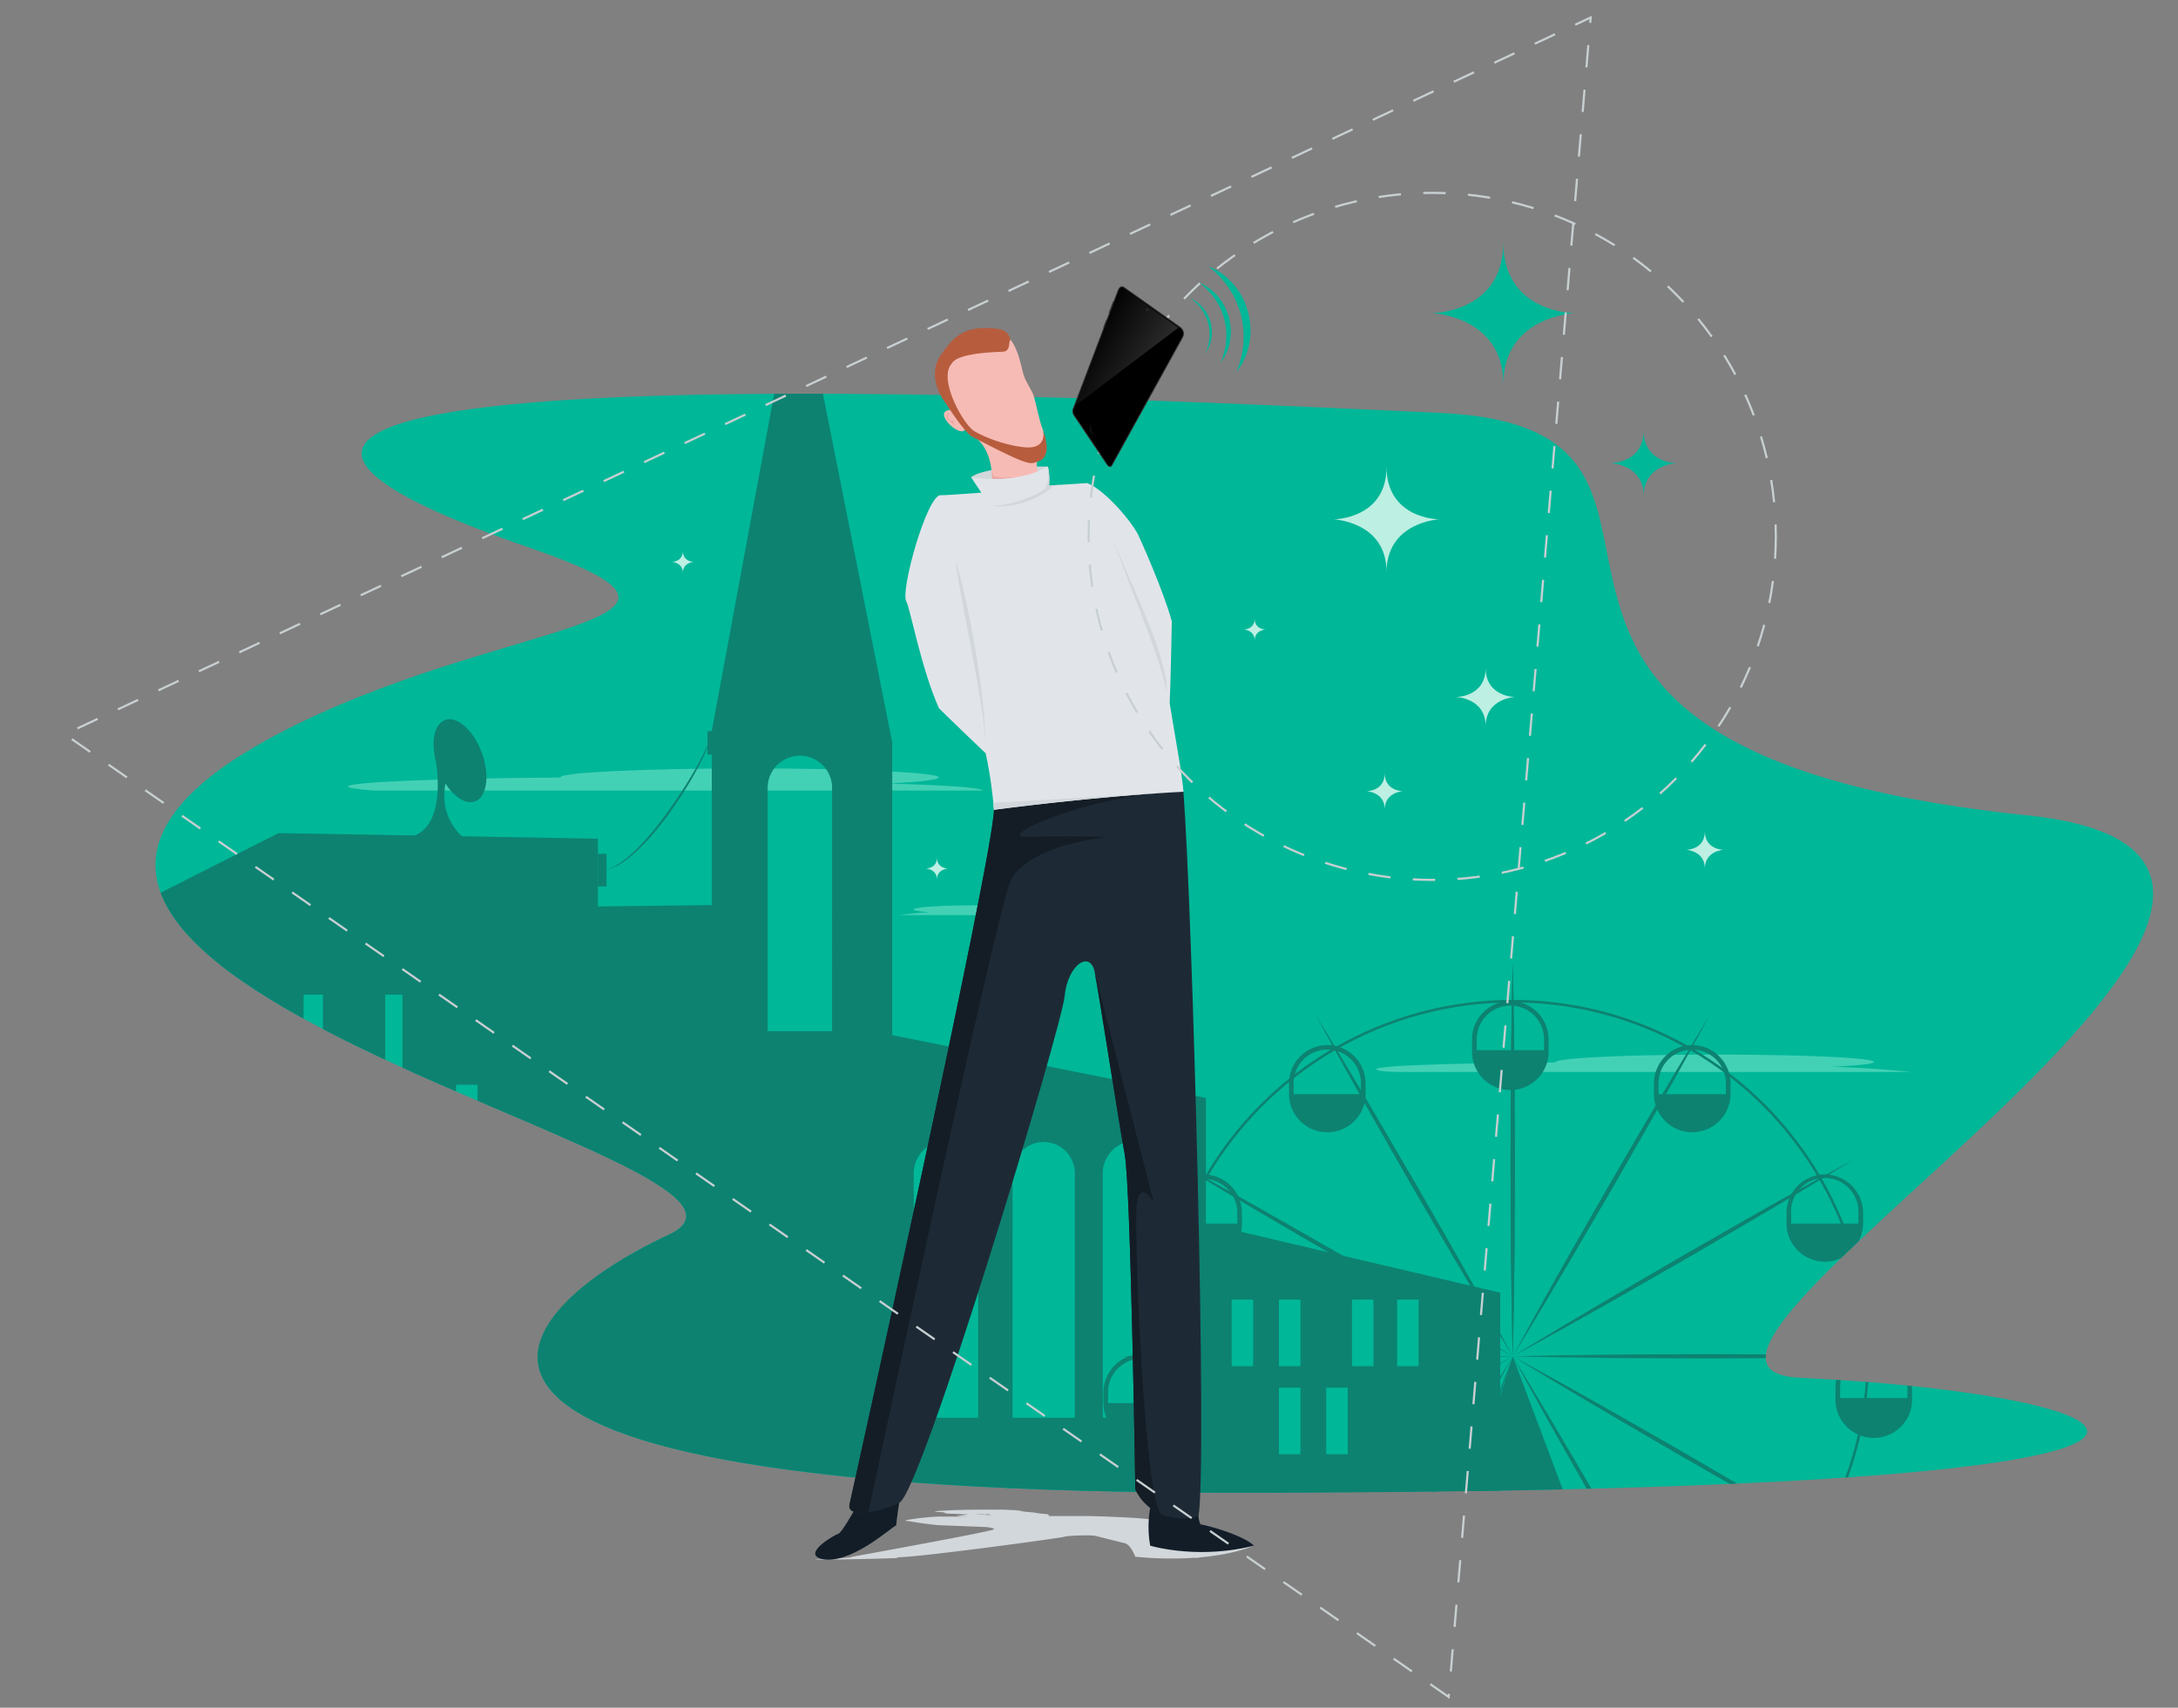 <svg id="Calque_1" data-name="Calque 1" xmlns="http://www.w3.org/2000/svg" xmlns:xlink="http://www.w3.org/1999/xlink" viewBox="0 0 1013.79 795.07"><rect x="0" y="0" width="1013.79" height="795.07" fill="#808080" stroke="none"/><defs><style>.cls-1,.cls-20,.cls-22,.cls-6{fill:none;}.cls-2{clip-path:url(#clip-path);}.cls-3{fill:#00b798;}.cls-4{fill:#bdefe3;}.cls-5{fill:#43d1b6;}.cls-6{stroke:#0d8271;stroke-width:1.19px;}.cls-20,.cls-22,.cls-6{stroke-miterlimit:10;}.cls-7{fill:#0d8271;}.cls-8{fill:#d2d7db;}.cls-9{fill:#121d28;}.cls-10{clip-path:url(#clip-path-2);}.cls-11{fill:#1d2a35;}.cls-12{fill:#141d26;}.cls-13{clip-path:url(#clip-path-3);}.cls-14{fill:#f7bbb5;}.cls-15{clip-path:url(#clip-path-4);}.cls-16{fill:#eaa8a4;}.cls-17{fill:#b75d3e;}.cls-18{clip-path:url(#clip-path-5);}.cls-19{fill:#e1e5ea;}.cls-20{stroke:#c7cfd1;stroke-dasharray:10.41;}.cls-21{fill:url(#Dégradé_sans_nom);}.cls-22{stroke:#333;stroke-width:0.43px;}.cls-23{fill:url(#Dégradé_sans_nom_2);}.cls-24{fill:#2a3235;}</style><clipPath id="clip-path"><path class="cls-1" d="M246.66,255.07c106.46,36.69-15.29,32.56-118.31,87.18C-85.23,455.48,386.49,540.08,311.2,574.92S153.42,695.14,577,695c521.67-.19,432.55-45.34,260.39-53.58C739.51,636.73,1144.59,404,947.24,380c-307-37.23-119.15-181.32-278.46-187.88C582.8,188.61-49.34,153.06,246.66,255.07Z"/></clipPath><clipPath id="clip-path-2"><path class="cls-1" d="M395.44,700.4S462.65,398,462.65,377c15.4-4.2,79.8-9.8,88.2-8.4,4.2,54.6,11.2,313.6,7,337.4-22.4,4.9-29.4-12.6-29.4-12.6s-2.1-140.76-4.9-155.78-11.9-74.52-14-85-12.6-3.5-14,11.2-66.5,231-77,235.9S394,706.72,395.44,700.4Z"/></clipPath><clipPath id="clip-path-3"><path class="cls-1" d="M442.3,190.91c-6.56-12.33-4.32-25.26,2.09-29.53s11.16-7.21,20-6.73,10.92,16.6,12.11,20.06,3.37,6.29,4.51,9.16c.7,1.77,2.92,12.5,4,15,1.4,3.09,2.37,13.54-4.51,16.39s-27.6-15.59-31.4-15.12C446.31,203.75,433.82,191.35,442.3,190.91Z"/></clipPath><clipPath id="clip-path-4"><path class="cls-1" d="M455.08,204.51c9.49,9,6,25.55,6.55,25.51s20.52,7.27,23.37,4-4.47-14.84-1.85-20.61S455.08,204.51,455.08,204.51Z"/></clipPath><clipPath id="clip-path-5"><path class="cls-1" d="M437.78,230.56c4,0,12.22-.78,19-1.18L452,222.21s20.51,3.77,35.7-5c1,3,.69,8,.69,8l-.21.85L506,224.92c7.19,2.48,19.84,16.44,23.74,24,.85,1.65,11.73,25.88,15.71,40.34,0,0-.64,32.68-1,38.12,4,14.55,6.4,31.42,6.4,41.25-42,2.15-88.2,8.4-88.2,8.4-.71-8.17-3.78-17.35-3.84-26.31,0,0-16.06-15.25-21.77-21-8.19-18.26-13.4-46.5-15.19-49.73C419,274.94,431.48,230.56,437.78,230.56Z"/></clipPath><linearGradient id="Dégradé_sans_nom" x1="1387.33" y1="20.54" x2="1428.24" y2="19.04" gradientTransform="translate(-667.57 -583.25) rotate(31.46)" gradientUnits="userSpaceOnUse"><stop offset="0" stop-color="#fff" stop-opacity="0"/><stop offset="1" stop-color="#fff" stop-opacity="0.2"/></linearGradient><linearGradient id="Dégradé_sans_nom_2" x1="1411.45" y1="60.23" x2="1415.4" y2="56.14" gradientTransform="translate(-667.7 -583.04) rotate(31.46)" gradientUnits="userSpaceOnUse"><stop offset="0" stop-color="#fff" stop-opacity="0.4"/><stop offset="1" stop-color="#333" stop-opacity="0"/></linearGradient></defs><title>xavier-bertolotti-contact</title><g class="cls-2"><path id="tache_arrière-2" data-name="tache arrière-2" class="cls-3" d="M246.66,255.07c106.46,36.69-15.29,32.56-118.31,87.18C-85.23,455.48,386.49,540.08,311.2,574.92S153.42,697.28,577,695c617.54-3.34,682.57-30,260.39-53.58C739.55,636,1150,400.3,947.24,380,639.57,349.25,828.09,198.7,668.78,192.15,582.8,188.61-49.34,153.06,246.66,255.07Z"/><path class="cls-4" d="M645.38,266.37c.12-23.47-24.57-24.57-24.57-24.57s24.72-.14,24.57-24.57c0,24.57,24.57,24.57,24.57,24.57S645.51,242.9,645.38,266.37Z"/><path class="cls-4" d="M691.51,338.11c.07-13-13.6-13.6-13.6-13.6s13.68-.08,13.6-13.6c0,13.6,13.6,13.6,13.6,13.6S691.58,325.12,691.51,338.11Z"/><path class="cls-4" d="M793.56,404.37c0-8.31-8.7-8.7-8.7-8.7s8.75,0,8.7-8.7c0,8.7,8.7,8.7,8.7,8.7S793.6,396.06,793.56,404.37Z"/><path class="cls-4" d="M584,298.15c0-4.83-5.06-5.06-5.06-5.06s5.09,0,5.06-5.06c0,5.06,5.06,5.06,5.06,5.06S584.07,293.32,584,298.15Z"/><path class="cls-4" d="M644.55,376.82c0-8.06-8.44-8.44-8.44-8.44s8.49,0,8.44-8.44c0,8.44,8.44,8.44,8.44,8.44S644.59,368.76,644.55,376.82Z"/><path class="cls-4" d="M436.12,409.5c0-4.89-5.12-5.12-5.12-5.12s5.15,0,5.12-5.12c0,5.12,5.12,5.12,5.12,5.12S436.14,404.6,436.12,409.5Z"/><path class="cls-4" d="M317.84,266.73c0-4.89-5.12-5.12-5.12-5.12s5.15,0,5.12-5.12c0,5.12,5.12,5.12,5.12,5.12S317.87,261.83,317.84,266.73Z"/><path class="cls-5" d="M174.46,368.07H457.59c-1.34-1.5-18.27-2.53-43.85-3.26,14.44-.74,23.26-1.77,23.26-2.86,0-2.3-39.43-4.19-88.07-4.19s-88.07,1.86-88.07,4.16V362c-56.37.37-98.92,2.14-98.92,4.17C162,366.81,166.47,367.57,174.46,368.07Z"/><path class="cls-5" d="M651.16,499.07H889.61c-1.13,0-15.39-1.76-36.93-2.38,12.16-.63,19.59-1.31,19.59-2.23,0-2-33.21-3.45-74.17-3.45s-74.17,1.62-74.17,3.57a.36.36,0,0,0,0,.09c-47.48.32-83.32,1.44-83.32,3.16C640.64,498.38,644.43,499.07,651.16,499.07Z"/><path class="cls-5" d="M509.79,426.07H418.64a139.85,139.85,0,0,1,14.12-1.35c-4.65-.35-7.49-.74-7.49-1.26,0-1.09,12.69-1.94,28.35-1.94s28.35.91,28.35,2h0c18.15.18,31.85.82,31.85,1.79C513.81,425.67,512.36,426.07,509.79,426.07Z"/><circle class="cls-6" cx="704.12" cy="631.48" r="165.36"/><path class="cls-7" d="M704.12,631.48l-.19-7.87c-.08-5-.28-12.16-.37-20.74s-.27-18.59-.31-29.32L703.12,540l.13-33.61c0-10.73.22-20.74.3-29.32s.29-15.73.37-20.74l.19-7.87.19,7.87c.08,5,.28,12.16.37,20.74s.27,18.59.3,29.32L705.1,540l-.1,33.56c0,10.73-.22,20.74-.31,29.32s-.29,15.73-.37,20.74Z"/><path class="cls-7" d="M704.12,631.48l-4.1-6.72c-2.57-4.29-6.32-10.39-10.69-17.78s-9.53-16-14.92-25.24l-16.92-29-16.69-29.2c-5.33-9.31-10.18-18.07-14.39-25.54s-7.62-13.77-10-18.14l-3.76-6.91,4.1,6.71c2.57,4.29,6.32,10.39,10.69,17.77s9.53,16,14.92,25.24l16.92,29L676,580.84c5.33,9.31,10.18,18.07,14.39,25.54s7.62,13.77,10,18.14Z"/><path class="cls-7" d="M704.12,631.48l-6.91-3.77c-4.38-2.43-10.67-5.84-18.14-10s-16.23-9.06-25.54-14.39l-29.17-16.69-29-16.92c-9.27-5.39-17.85-10.56-25.24-14.92s-13.48-8.11-17.77-10.69l-6.71-4.1,6.91,3.76c4.38,2.43,10.67,5.84,18.14,10s16.24,9.06,25.54,14.4L625.4,584.8l29,16.92c9.27,5.4,17.85,10.56,25.24,14.92s13.48,8.11,17.78,10.69Z"/><path class="cls-7" d="M704.12,631.48l-7.87.19c-5,.08-12.16.28-20.74.37s-18.59.27-29.32.31l-33.61.13L579,632.35c-10.73,0-20.74-.22-29.32-.3s-15.73-.29-20.74-.37l-7.87-.19,7.87-.19c5-.08,12.16-.28,20.74-.37s18.59-.27,29.32-.3l33.61-.13,33.61.13c10.73,0,20.74.22,29.32.31s15.73.29,20.74.37Z"/><path class="cls-7" d="M704.12,631.48l-6.72,4.1c-4.29,2.57-10.39,6.32-17.78,10.69s-16,9.53-25.24,14.92l-29,16.92-29.2,16.69c-9.31,5.33-18.07,10.18-25.54,14.4s-13.77,7.62-18.14,10l-6.91,3.8,6.71-4.1c4.29-2.57,10.39-6.32,17.77-10.69s16-9.53,25.24-14.92l29-16.92,29.17-16.69c9.31-5.33,18.07-10.18,25.54-14.39s13.77-7.62,18.14-10Z"/><path class="cls-7" d="M704.12,631.48l-3.77,6.91c-2.43,4.38-5.84,10.67-10,18.14s-9.06,16.23-14.39,25.54l-16.69,29.17-16.92,29c-5.39,9.27-10.56,17.85-14.92,25.24S619.27,779,616.69,783.3l-4.1,6.71,3.76-6.91c2.43-4.38,5.84-10.67,10-18.14s9.06-16.24,14.39-25.54l16.69-29.17,16.92-29c5.4-9.27,10.56-17.85,14.92-25.24s8.11-13.48,10.69-17.78Z"/><path class="cls-7" d="M704.12,631.48l-2.72,8.16c-1.77,5.18-4.22,12.61-7.3,21.47s-6.61,19.23-10.53,30.29L671.31,726l-12.52,34.6c-4,11-7.86,21.27-11.1,30.08s-6.07,16.1-8,21.22l-3.08,8,2.72-8.16c1.77-5.18,4.22-12.61,7.3-21.47S653.23,771,657.16,760l12.27-34.64L682,690.79c4-11,7.86-21.27,11.1-30.08s6.07-16.1,8-21.22Z"/><path class="cls-7" d="M704.12,631.48l4.1,6.72c2.57,4.29,6.32,10.39,10.69,17.78s9.53,16,14.92,25.24l16.92,29,16.69,29.17c5.33,9.31,10.18,18.07,14.39,25.54s7.62,13.77,10,18.14l3.76,6.91-4.1-6.71c-2.57-4.29-6.32-10.39-10.69-17.77s-9.53-16-14.92-25.24l-16.92-29-16.69-29.17c-5.33-9.31-10.18-18.07-14.39-25.54s-7.62-13.77-10-18.14Z"/><path class="cls-7" d="M704.12,631.48l6.91,3.77c4.38,2.43,10.67,5.84,18.14,10s16.23,9.06,25.54,14.39l29.17,16.69,29,16.92c9.27,5.39,17.85,10.56,25.24,14.92s13.48,8.11,17.77,10.69l6.71,4.1-6.91-3.76c-4.38-2.43-10.67-5.84-18.14-10s-16.24-9.06-25.54-14.4l-29.17-16.69-29-16.92c-9.27-5.4-17.85-10.56-25.24-14.92s-13.48-8.11-17.78-10.69Z"/><path class="cls-7" d="M704.12,631.48l7.87-.19c5-.08,12.16-.28,20.74-.37s18.59-.27,29.32-.31l33.61-.13,33.61.13c10.73,0,20.74.22,29.32.3s15.73.29,20.74.37l7.87.19-7.87.19c-5,.08-12.16.28-20.74.37s-18.59.27-29.32.3l-33.61.13L762,632.35c-10.73,0-20.74-.22-29.32-.31s-15.73-.29-20.74-.37Z"/><path class="cls-7" d="M704.12,631.48l6.72-4.1c4.29-2.57,10.39-6.32,17.78-10.69s16-9.53,25.24-14.92l29-16.92L812,568.16c9.31-5.33,18.07-10.18,25.54-14.4s13.77-7.62,18.14-10l6.91-3.76-6.71,4.1c-4.29,2.57-10.39,6.32-17.77,10.69s-16,9.53-25.24,14.92l-29,16.92-29.17,16.69c-9.31,5.33-18.07,10.18-25.54,14.39s-13.77,7.62-18.14,10Z"/><path class="cls-7" d="M704.12,631.48l3.77-6.91c2.43-4.38,5.84-10.67,10-18.14s9.06-16.23,14.39-25.54L749,551.71l16.92-29c5.39-9.27,10.56-17.85,14.92-25.24S789,484,791.55,479.66l4.1-6.71-3.76,6.91c-2.43,4.38-5.84,10.67-10,18.14s-9.06,16.24-14.39,25.54l-16.69,29.17-16.92,29c-5.4,9.27-10.56,17.85-14.92,25.24s-8.11,13.48-10.69,17.78Z"/><path class="cls-7" d="M704.12,631.48l-.19-7.87c-.08-5-.28-12.16-.37-20.74s-.27-18.59-.31-29.32L703.12,540l.13-33.61c0-10.73.22-20.74.3-29.32s.29-15.73.37-20.74l.19-7.87.19,7.87c.08,5,.28,12.16.37,20.74s.27,18.59.3,29.32L705.1,540l-.1,33.56c0,10.73-.22,20.74-.31,29.32s-.29,15.73-.37,20.74Z"/><polygon class="cls-7" points="704.12 631.48 733.81 710.49 793.57 788.37 703.04 788.37 612.52 788.37 678.81 710.49 704.12 631.48"/><path class="cls-7" d="M787.67,486.58a17.87,17.87,0,0,0-17.81,17.81v5.36a17.82,17.82,0,0,0,35.63,0h0V504.4A17.87,17.87,0,0,0,787.67,486.58Zm15.67,22.85H772v-4.71a15.67,15.67,0,0,1,31.33-.79q0,.4,0,.79Z"/><path class="cls-7" d="M703,466.09a17.87,17.87,0,0,0-17.81,17.81v5.36a17.82,17.82,0,1,0,35.63,0h0V483.9A17.87,17.87,0,0,0,703,466.09Zm15.67,22.85H687.38v-4.71a15.67,15.67,0,0,1,31.33-.79q0,.4,0,.79Z"/><path class="cls-7" d="M849.38,546.82a17.87,17.87,0,0,0-17.81,17.81V570a17.82,17.82,0,0,0,35.63,0h0v-5.36A17.87,17.87,0,0,0,849.38,546.82ZM865,569.66H833.71V565A15.67,15.67,0,1,1,865,565Z"/><path class="cls-7" d="M872.18,628.06a17.87,17.87,0,0,0-17.81,17.81v5.36a17.82,17.82,0,1,0,35.63,0h0v-5.36A17.87,17.87,0,0,0,872.18,628.06Zm15.67,22.85H856.52V646.2a15.67,15.67,0,1,1,31.33-.79q0,.4,0,.79Z"/><path class="cls-7" d="M849.38,714.65a17.87,17.87,0,0,0-17.81,17.81v5.36a17.82,17.82,0,0,0,35.63,0v-5.36A17.87,17.87,0,0,0,849.38,714.65ZM865,737.5H833.71v-4.71A15.67,15.67,0,0,1,865,732q0,.4,0,.79Z"/><path class="cls-7" d="M617.82,486.58A17.87,17.87,0,0,0,600,504.4v5.36a17.82,17.82,0,0,0,35.63,0V504.4A17.87,17.87,0,0,0,617.82,486.58Zm15.67,22.85H602.15v-4.71a15.67,15.67,0,0,1,31.33-.79q0,.4,0,.79Z"/><path class="cls-7" d="M560.26,546.82a17.87,17.87,0,0,0-17.81,17.81V570a17.82,17.82,0,0,0,35.63,0h0v-5.36A17.87,17.87,0,0,0,560.26,546.82Zm15.67,22.85H544.59V565a15.67,15.67,0,1,1,31.33-.79q0,.4,0,.79Z"/><path class="cls-7" d="M531.44,630.42a17.87,17.87,0,0,0-17.81,17.81v5.36a17.82,17.82,0,0,0,35.63,0h0v-5.36A17.87,17.87,0,0,0,531.44,630.42Zm15.67,22.85H515.77v-4.71a15.67,15.67,0,0,1,31.33-.79q0,.4,0,.79Z"/><path class="cls-7" d="M561.31,569.66V511.18l-146-29.25V345.73l-44-221.54-40,216.19v81l-53,.66V390.48l-148.67-2.59L39,433.72-126.69,666.07h-7v-231h-40.57l-211.43-25.68V740.07h-6V517.81l-152,22.78V778l1242-5.4V601.86Zm-1194,80.41h-15v-64h15Zm36,0h-17v-64h17Zm36,68h-17v-64h17Zm39-68h-15v-64h15Zm62-138h-9v-39h9Zm23,0h-11v-39h11Zm21,0h-9v-39h9Zm18,43h-9v-38h9Zm178-20.26-76,5.4V506.72l76-5.4Zm16,37.26h-9v-33h9Zm19,0h-10v-33h10Zm23-37h-9v-33h9Zm69-38h-10v-34h10Zm18,0h-9v-34h9Zm19,0h-9v-34h9Zm21,42h-9v-34h9Zm18,39h-8v-33h8Zm0-81h-8v-34h8Zm19,81h-8v-33h8Zm0-81h-8v-34h8Zm17,42h-8v-34h8Zm38-42h-8v-34h8Zm18,81h-9v-33h9Zm0-81h-9v-34h9Zm25,81h-9v-33h9Zm0-81h-9v-34h9Zm36,81h-8v-33h8Zm14-81h-9v-34h9Zm37,0h-8v-34h8Zm35,42h-10v-34h10Zm15,39h-8v-33h8Zm20,0h-10v-33h10Zm130-98h-30V366.84a15,15,0,0,1,30,0Zm68,180h-30V546.22a15,15,0,0,1,30,0Zm45,0h-29V546.22a14.5,14.5,0,0,1,29,0Zm43,0h-30V546.22a15,15,0,0,1,30,0Z"/></g><g id="perso"><path class="cls-8" d="M488.36,705.64Z"/><path class="cls-8" d="M559.19,722.61H559c-.74-3.54-5.18-9.36-8.19-10.94h0c0-.4-2.41-1.08-6.4-1.67a6.61,6.61,0,0,0,1-1.54c-4-.58-14.86-1.57-15.71-1.63-3.9-.31-16.55-.87-23.74-1H488.16l.18-.25c-.1-.08-.29-.25-.66-.61h-.73a12.7,12.7,0,0,0-1.37-.19H485c-1.12-.1-3.33-.53-4-.6-1.14-.12-3.32-.28-4.51-.42a23.8,23.8,0,0,0-6.08-.72h0a55.84,55.84,0,0,0-5.82-.15c-14.61-.08-20.2.14-25.79.47-6.68.33-2.5.6.07.71l.58.11c-.12.08.5.19,1.49.31-3.76,0,.24.27,4,.35,1.72.12,3.39.21,4.21.21h1.76l-6,.93,6.77.12H437.78c-6.3,0-18.74,1.79-15.94,2,1.79.13,7,1.27,15.19,2l21.77.85c4.72.53,3.84,1.07,3.84,1.07h0c0,.85-67.2,13-67.2,13-.37.07.35,0,1.81,0,0,0-5.66.5-7.06.51s-16.8.41-8,.52c13.3.14,32.78-.58,34.88-.61a12.62,12.62,0,0,1,1.28-.41h0c11-.2,75.72-9,77.12-9.55s12-.88,14.06-.45,11.23,2.83,14,3.44,4.91,6.31,4.91,6.31h0a165.75,165.75,0,0,0,26.82.53h2.57a1.83,1.83,0,0,0,.52-.21c8.51-.73,17.58-2.32,25.38-5.49C576.89,714.85,560.18,722.61,559.19,722.61ZM454.16,705h1.16s.09-.06.14,0c1,0,1.76.07,2.45.07h0c.17,0,.33.08.49.09h.44V705a.89.89,0,0,0,.29,0h.8a5.85,5.85,0,0,1,1.5.4C459.11,705.29,454.31,705.12,454.16,705Z"/></g><g id="perso-2"><path class="cls-8" d="M452,222.21s4.82-5.3,35.7-5c-1.53,6-8.51,15.41-8.51,15.41Z"/><path class="cls-9" d="M535.38,702a51,51,0,0,0,0,17.63s21.77,6.65,48.37,0c-6.3-5.6-23.57-9.8-24.56-9.8s-1.34-3.85-1.34-3.85S540.91,698,535.38,702Z"/><path class="cls-9" d="M382.14,725.76c13.3,3.34,32.9-14.86,35-15.56.35-3.85,1.4-10.5,1.4-10.5l-12.25-4.9-9,9s-5.66,10-7.06,10.3S373.39,723.11,382.14,725.76Z"/><g class="cls-10"><path class="cls-11" d="M395.44,700.4S462.65,398,462.65,377c15.4-4.2,79.8-9.8,88.2-8.4,4.2,54.6,11.2,313.6,7,337.4-22.4,4.9-29.4-12.6-29.4-12.6s-2.1-140.76-4.9-155.78-11.9-74.52-14-85-12.6-3.5-14,11.2-66.5,231-77,235.9S394,706.72,395.44,700.4Z"/><path class="cls-12" d="M538.85,369.31c-35.86,3-76.74,21-60.49,20.34s37.44,0,37.44,0-38.24,3.51-45.62,21.17S404.26,704,404.26,704l-53.78,22.1L330,485.74,434.43,355Z"/><path class="cls-12" d="M509.15,451.13c.07.37,27.85,108.39,27.85,108.39s-7.07-11.47-8,2.83,3.73,141.38,12.22,142.94-36.22,5.2-36.22,5.2L501.7,496.1l7.54-44.6"/></g><g class="cls-13"><path class="cls-14" d="M442.3,190.91c-6.56-12.33-4.32-25.26,2.09-29.53s11.16-7.21,20-6.73,10.92,16.6,12.11,20.06,3.37,6.29,4.51,9.16c.7,1.77,2.92,12.5,4,15,1.4,3.09,2.37,13.54-4.51,16.39s-27.6-15.59-31.4-15.12C446.31,203.75,433.82,191.35,442.3,190.91Z"/></g><g class="cls-15"><path class="cls-14" d="M455.08,204.51c9.49,9,6,25.55,6.55,25.51s20.52,7.27,23.37,4-4.47-14.84-1.85-20.61S455.08,204.51,455.08,204.51Z"/><path class="cls-16" d="M455.08,203.57c-3.88-1.06,5.57,11,7.46,18.2,3.4.93,13.53.39,13.53.39l-16.81,11.59-14.38-7.62,6.93-28,14.28-3.6Z"/></g><path class="cls-17" d="M470.37,158.26c-1.23,1.06.35,5.32-3.74,5.5s-20.88.63-23.55,5.43c-6.74,7.15,5.5,28.72,10.52,31.6,9,5.15,21.09,7.78,25.84,7.51,7.75-.44,6.14-7.61,6.14-7.61s4.73,11.38-2,14c-4.15,1.32-2.67,3.5-31.56-11.65-4.31-3.39-11.61-15-11.61-15s-10.61-12.78-1.64-23.9c5.58-8.1,11.18-12.95,25.79-11A6.35,6.35,0,0,1,470.37,158.26Z"/><path class="cls-16" d="M442.45,192.43c-1.71-.54-2.52,1.71-1.26,2.88s3.6,3.15,3.6,3.15-2.16-2.95,0-2a1.44,1.44,0,0,0-2-.44l-.11.08S439.75,193.15,442.45,192.43Z"/><g class="cls-18"><path class="cls-19" d="M437.78,230.56c4,0,12.22-.78,19-1.18L452,222.21s20.51,3.77,35.7-5c1,3,.69,8,.69,8l-.21.85L506,224.92c7.19,2.48,19.84,16.44,23.74,24,.85,1.65,11.73,25.88,15.71,40.34,0,0-.64,32.68-1,38.12,2.8,17.42,5.72,32.55,6.4,41.25-42,2.15-88.2,8.4-88.2,8.4a205.4,205.4,0,0,0-3.84-26.31s-16.06-15.25-21.77-21c-8.19-18.26-13.4-46.5-15.19-49.73C419,274.94,431.48,230.56,437.78,230.56Z"/><path class="cls-8" d="M462,373.8l87.22-5.09s-56.58,4.47-86.57,8.32S462,373.8,462,373.8Z"/><path class="cls-8" d="M486.46,227.21c.58,1-14.38,8.89-25.93,8.2,8.1,1.64,22.35-2,29.47-8.86,5.07-1.7,10.67-1.2,16-1.63,1.44-4.76-18.31-7.7-18.31-7.7S488.36,225.25,486.46,227.21Z"/></g></g><circle class="cls-20" cx="666.65" cy="249.73" r="159.94"/><path d="M515.17,148.71h0a.31.31,0,0,1,0,.31l-1.32,3.48a.12.12,0,0,1-.19.09h0a.31.31,0,0,1,0-.31L515,148.8C515,148.7,515.1,148.65,515.17,148.71Z"/><path d="M518.35,140.36h0a.35.35,0,0,1,0,.37l-1.87,4.92c0,.13-.15.19-.23.12h0a.35.35,0,0,1,0-.36l1.86-4.91C518.16,140.35,518.27,140.29,518.35,140.36Z"/><path d="M523,133.7l26.62,18.91a3.63,3.63,0,0,1,.71,4.62L517.5,216.66c-.47.86-1.43.68-2.14-.37l-15.45-23a3.57,3.57,0,0,1-.36-2.91l20.94-55.21C521,133.78,522.16,133.1,523,133.7Z"/><path class="cls-21" d="M522.8,134.16l25.67,18.42L500.33,189l20.37-53.55c.45-1.19,1.39-1.76,2.1-1.26Z"/><path class="cls-22" d="M523,133.7l26.62,18.91a3.63,3.63,0,0,1,.71,4.62L517.5,216.66c-.47.86-1.43.68-2.14-.37l-15.45-23a3.57,3.57,0,0,1-.36-2.91l20.94-55.21C521,133.78,522.16,133.1,523,133.7Z"/><path class="cls-23" d="M509.65,198a4.43,4.43,0,0,1,.52,4c-.5,1.07-1.52,1-2.28-.07a4.47,4.47,0,0,1-.5-3.89C507.86,197,508.88,197,509.65,198Z"/><polygon points="508.6 198.75 509.5 200.03 508.93 201.3 508.03 200.01 508.6 198.75"/><path class="cls-24" d="M534.22,143.64a.69.69,0,0,1,.12.81c-.14.3-.41.42-.61.28a.69.69,0,0,1-.12-.81C533.75,143.62,534,143.49,534.22,143.64Z"/><path class="cls-3" d="M561,164.68s.17-.44.48-1.19l.27-.62.23-.75a15.77,15.77,0,0,0,.5-1.8l.23-1,.15-1.13c.15-.77.1-1.6.18-2.44a23.87,23.87,0,0,0-.18-2.6,18.34,18.34,0,0,0-1.37-5.18,24.39,24.39,0,0,0-1.13-2.35c-.48-.7-.85-1.44-1.36-2l-.69-.91-.72-.79a15.85,15.85,0,0,0-1.33-1.33l-.58-.54-.53-.41c-.64-.49-1-.79-1-.79s.41.21,1.14.6l.6.33.66.46a10.88,10.88,0,0,1,1.53,1.18l.83.74.8.89a18.49,18.49,0,0,1,1.56,2,19.35,19.35,0,0,1,1.29,2.44A16.34,16.34,0,0,1,564,153a19.58,19.58,0,0,1,.09,2.76,18.54,18.54,0,0,1-.35,2.55l-.25,1.16-.35,1.05a11,11,0,0,1-.75,1.79L562,163l-.35.58C561.26,164.29,561,164.68,561,164.68Z"/><path class="cls-3" d="M568.2,168.86s.22-.64.63-1.74l.35-.91.31-1.09a22.54,22.54,0,0,0,.65-2.59l.3-1.49.19-1.62a10.87,10.87,0,0,0,.13-1.7c0-.58,0-1.17.07-1.78a36.2,36.2,0,0,0-.29-3.7,29.57,29.57,0,0,0-.71-3.75,30,30,0,0,0-1.23-3.61c-.44-1.18-1-2.27-1.58-3.36-.32-.51-.65-1-.94-1.51a10.89,10.89,0,0,0-1-1.41l-1-1.31-1-1.15a22.54,22.54,0,0,0-1.86-1.94l-.81-.79-.74-.61c-.9-.75-1.41-1.2-1.41-1.2s.61.28,1.67.81l.88.45,1,.64,1.11.74a13.8,13.8,0,0,1,1.14.93l1.22,1.05,1.17,1.27a25.38,25.38,0,0,1,2.31,3,26.88,26.88,0,0,1,1.9,3.54,31.48,31.48,0,0,1,1.42,3.91,31.86,31.86,0,0,1,.7,4.1,27.34,27.34,0,0,1,.1,4,25.51,25.51,0,0,1-.55,3.71l-.39,1.68-.54,1.52a13.78,13.78,0,0,1-.53,1.38l-.6,1.2-.53,1-.54.81C568.6,168.31,568.2,168.86,568.2,168.86Z"/><path class="cls-3" d="M575.6,173.17s.27-.85.8-2.31l.44-1.21c.11-.45.25-.93.39-1.43a30.65,30.65,0,0,0,.82-3.41l.38-2c.06-.69.16-1.39.24-2.12l.13-1.1c0-.37,0-.75,0-1.13,0-.76.05-1.54.08-2.32a45.6,45.6,0,0,0-.4-4.83,35.61,35.61,0,0,0-2.54-9.62,46.7,46.7,0,0,0-2-4.4c-.41-.67-.84-1.32-1.22-2-.2-.33-.37-.66-.59-1l-.65-.89-1.25-1.73-1.3-1.52a30.94,30.94,0,0,0-2.41-2.57c-.37-.38-.73-.72-1-1.06l-1-.82c-1.17-1-1.83-1.62-1.83-1.62s.81.34,2.23,1l1.17.57c.4.24.83.53,1.29.83l1.47,1a17,17,0,0,1,1.52,1.22l1.63,1.37,1.56,1.66a32.6,32.6,0,0,1,3.07,3.88,36.33,36.33,0,0,1,2.54,4.67A34.12,34.12,0,0,1,582,156.27c-.1.86-.18,1.7-.3,2.52-.06.41-.1.82-.18,1.21l-.28,1.16c-.19.76-.35,1.51-.54,2.22l-.74,2a18,18,0,0,1-.72,1.81l-.81,1.57c-.26.49-.49.95-.72,1.36l-.73,1.06C576.14,172.46,575.6,173.17,575.6,173.17Z"/><path class="cls-3" d="M699.73,178.88c.17-31.6-33.08-33.08-33.08-33.08s33.27-.19,33.08-33.08c0,33.08,33.08,33.08,33.08,33.08S699.89,147.28,699.73,178.88Z"/><path class="cls-3" d="M765.07,230.88c.08-14.57-15.25-15.25-15.25-15.25s15.34-.09,15.25-15.25c0,15.25,15.25,15.25,15.25,15.25S765.15,216.31,765.07,230.88Z"/><polygon class="cls-20" points="674.31 790.07 352.25 565.97 30.19 341.87 385.3 175.01 740.4 8.15 707.36 399.11 674.31 790.07"/><rect class="cls-3" x="573.31" y="605.07" width="10" height="31"/><rect class="cls-3" x="595.31" y="605.07" width="10" height="31"/><rect class="cls-3" x="629.31" y="605.07" width="10" height="31"/><rect class="cls-3" x="650.31" y="605.07" width="10" height="31"/><rect class="cls-3" x="617.31" y="646.07" width="10" height="31"/><rect class="cls-3" x="595.31" y="646.07" width="10" height="31"/><polygon class="cls-7" points="282.31 412.74 278.31 412.74 278.31 397.53 282.31 397.53 282.31 403.07 282.31 412.74"/><polygon class="cls-7" points="331.32 351.32 329.32 351.32 329.32 340.38 331.32 340.38 331.32 344.37 331.32 351.32"/><path class="cls-7" d="M280.64,405.14l.94-.18a7.36,7.36,0,0,0,1.11-.25l1.45-.49c.53-.22,1.1-.51,1.73-.8s1.25-.72,2-1.12,1.37-.94,2.11-1.45l2.23-1.74c1.5-1.28,3.09-2.72,4.68-4.34.79-.81,1.61-1.64,2.4-2.53s1.63-1.77,2.43-2.71c1.64-1.86,3.24-3.85,4.85-5.89s3.17-4.17,4.7-6.33,3.06-4.31,4.49-6.48,2.82-4.33,4.12-6.44,2.53-4.17,3.66-6.14,2.17-3.85,3.07-5.62,1.71-3.39,2.38-4.86,1.19-2.77,1.58-3.86l.46-1.47.24-1.11.07-1v1l-.18,1.13-.39,1.5c-.35,1.11-.81,2.45-1.42,3.94s-1.34,3.18-2.22,5-1.86,3.71-2.94,5.72-2.26,4.11-3.56,6.23-2.64,4.32-4.08,6.5-2.93,4.38-4.46,6.55-3.16,4.27-4.78,6.32-3.27,4-4.93,5.89-3.33,3.6-5,5.19-3.29,3-4.84,4.26c-.8.59-1.56,1.18-2.31,1.7a21,21,0,0,1-2.19,1.37,18.61,18.61,0,0,1-2,1c-.63.23-1.24.54-1.79.74l-1.5.43a7.4,7.4,0,0,1-1.13.19Z"/><path class="cls-7" d="M224.25,350.45c3.85,10.46,2.43,20.6-3.16,22.66-4.69,1.73-10.84-2.8-15-10.49A37,37,0,0,1,204,357.9c-3.85-10.46-2.43-20.6,3.16-22.66S220.4,340,224.25,350.45Z"/><path class="cls-7" d="M201.89,348.15c2.59,12.5,5.12,38.58-11.91,41.75,19.28,0,26.67.75,26.67.75s-12.83-8.42-9.16-26.56A15.87,15.87,0,0,0,201.89,348.15Z"/><path class="cls-8" d="M444.79,261.05c2.54,21.17,14.76,71.9,14,89.67C459.42,326.05,450.46,278.56,444.79,261.05Z"/><path class="cls-8" d="M518.25,251.22c6.88,21.33,19.92,49,24.92,71C543.17,303.76,525.13,270,518.25,251.22Z"/></svg>